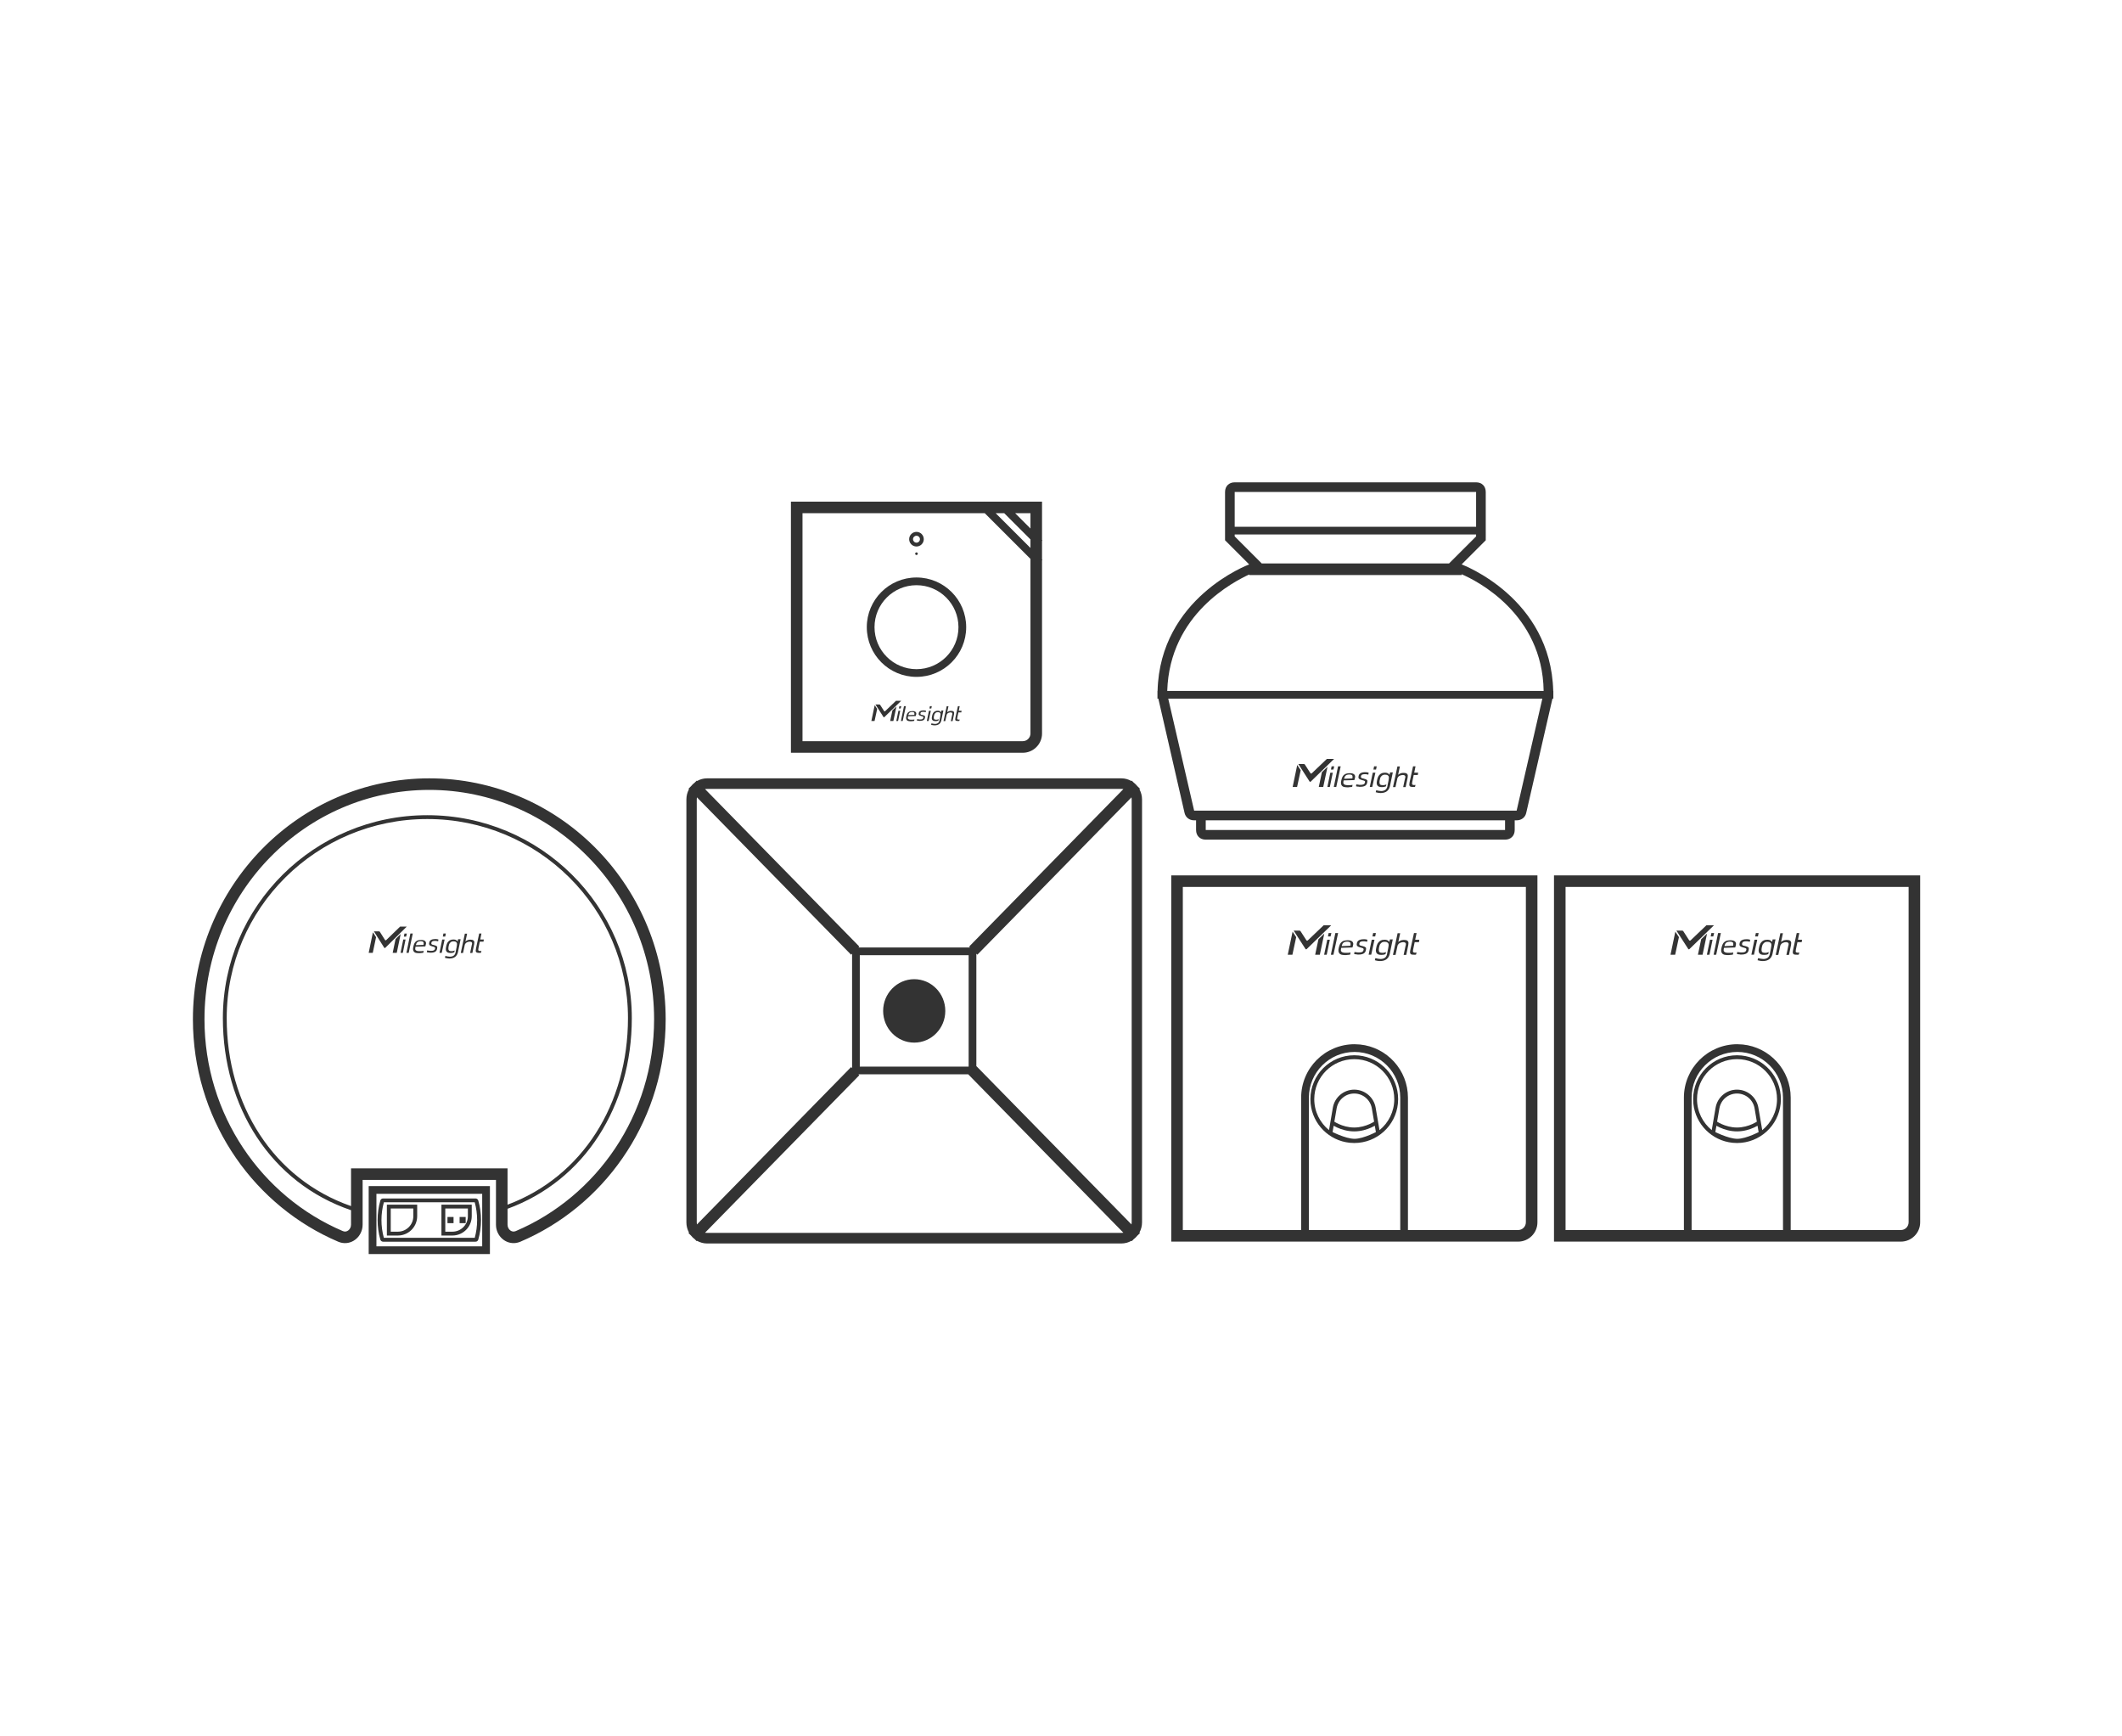 <svg width="110" height="90" viewBox="0 0 110 90" fill="none" xmlns="http://www.w3.org/2000/svg">
<path fill-rule="evenodd" clip-rule="evenodd" d="M21.626 63.04L21.62 63.142C21.572 63.612 21.198 63.986 20.727 64.034L20.626 64.04H20.055V62.438H21.626V63.04ZM20.255 63.84H20.626C21.067 63.839 21.425 63.481 21.426 63.04V62.639H20.255V63.84Z" fill="#333333"/>
<path d="M23.511 63.398H23.196V63.078H23.511V63.398Z" fill="#333333"/>
<path d="M24.139 63.398H23.825V63.078H24.139V63.398Z" fill="#333333"/>
<path fill-rule="evenodd" clip-rule="evenodd" d="M24.454 63.04L24.448 63.142C24.4 63.612 24.026 63.986 23.556 64.034L23.454 64.04H22.883V62.438H24.454V63.04ZM23.083 63.84H23.454C23.895 63.839 24.253 63.481 24.254 63.04V62.639H23.083V63.84Z" fill="#333333"/>
<path fill-rule="evenodd" clip-rule="evenodd" d="M24.698 62.126C24.728 62.136 24.754 62.156 24.771 62.182L24.793 62.225C24.982 62.887 24.982 63.59 24.793 64.252C24.779 64.299 24.743 64.336 24.698 64.352L24.65 64.359H19.858C19.793 64.359 19.734 64.315 19.716 64.252C19.527 63.59 19.527 62.887 19.716 62.225L19.736 62.182C19.763 62.143 19.809 62.118 19.858 62.118H24.65L24.698 62.126ZM19.899 62.317C19.734 62.92 19.733 63.556 19.898 64.159H24.61C24.775 63.556 24.774 62.92 24.609 62.317H19.899Z" fill="#333333"/>
<path fill-rule="evenodd" clip-rule="evenodd" d="M25.396 65H19.112V61.477H25.396V65ZM19.513 64.6H24.996V61.878H19.513V64.6Z" fill="#333333"/>
<path d="M47.392 50.753C48.281 50.753 49.002 51.49 49.002 52.398C49.002 53.305 48.281 54.041 47.392 54.041C46.502 54.041 45.78 53.305 45.78 52.398C45.78 51.49 46.502 50.753 47.392 50.753Z" fill="#333333"/>
<path fill-rule="evenodd" clip-rule="evenodd" d="M58.128 40.343C58.315 40.343 58.492 40.392 58.645 40.48L58.665 40.461L58.768 40.562C58.84 40.617 58.906 40.681 58.963 40.753L59.094 40.881L59.065 40.908C59.151 41.066 59.201 41.246 59.201 41.438V63.356C59.201 63.548 59.152 63.728 59.066 63.885L59.094 63.913L58.963 64.04C58.905 64.113 58.838 64.177 58.765 64.233L58.665 64.333L58.647 64.314C58.492 64.401 58.316 64.452 58.128 64.452H36.654C36.466 64.452 36.289 64.401 36.135 64.314L36.117 64.333L36.017 64.233C35.942 64.177 35.875 64.112 35.817 64.038L35.69 63.913L35.716 63.886C35.63 63.729 35.581 63.548 35.581 63.356V41.438C35.581 41.246 35.63 41.065 35.716 40.907L35.69 40.881L35.817 40.754C35.874 40.681 35.941 40.617 36.014 40.562L36.117 40.461L36.136 40.48C36.29 40.392 36.467 40.343 36.654 40.343H58.128ZM44.546 55.73L36.547 63.894C36.581 63.899 36.617 63.904 36.654 63.904H58.128C58.165 63.904 58.2 63.899 58.234 63.894L50.192 55.685H44.499L44.546 55.73ZM36.118 41.438V63.356C36.118 63.395 36.121 63.431 36.127 63.466L44.117 55.31L44.17 55.362V49.431L44.117 49.483L36.127 41.327C36.121 41.363 36.118 41.4 36.118 41.438ZM50.665 49.483L50.612 49.431V55.257L58.654 63.465C58.66 63.43 58.664 63.394 58.664 63.356V41.438C58.664 41.4 58.66 41.363 58.654 41.328L50.665 49.483ZM44.57 55.285H50.212V49.51H44.57V55.285ZM36.547 40.899L44.546 49.063L44.499 49.109H50.284L50.237 49.063L58.234 40.899C58.2 40.894 58.165 40.891 58.128 40.891H36.654C36.617 40.891 36.581 40.894 36.547 40.899Z" fill="#333333"/>
<path d="M23.736 49.364C23.713 49.459 23.666 49.539 23.596 49.595C23.526 49.65 23.424 49.681 23.299 49.682C23.268 49.682 23.236 49.674 23.205 49.674C23.174 49.674 23.095 49.651 23.064 49.643L23.087 49.547C23.142 49.563 23.26 49.587 23.322 49.587C23.408 49.587 23.471 49.563 23.518 49.531C23.564 49.499 23.603 49.435 23.619 49.356L23.627 49.301L23.674 49.07V49.054C23.682 49.022 23.689 48.982 23.689 48.95C23.689 48.911 23.689 48.887 23.674 48.863C23.658 48.84 23.635 48.823 23.611 48.808C23.58 48.8 23.549 48.792 23.502 48.792C23.463 48.792 23.424 48.8 23.393 48.815C23.369 48.831 23.338 48.855 23.322 48.879C23.299 48.903 23.283 48.935 23.275 48.967C23.268 48.998 23.26 49.039 23.252 49.07C23.244 49.109 23.244 49.11 23.244 49.142C23.244 49.173 23.244 49.205 23.252 49.228C23.26 49.252 23.276 49.268 23.299 49.284C23.322 49.292 23.354 49.301 23.4 49.301C23.447 49.301 23.486 49.3 23.518 49.284C23.541 49.284 23.557 49.269 23.572 49.261L23.549 49.356C23.541 49.356 23.541 49.364 23.533 49.364C23.486 49.388 23.431 49.395 23.361 49.395C23.299 49.395 23.252 49.388 23.213 49.372C23.182 49.356 23.15 49.332 23.134 49.301C23.118 49.269 23.11 49.237 23.11 49.19C23.11 49.142 23.118 49.125 23.126 49.07C23.134 49.015 23.149 48.974 23.165 48.927C23.181 48.879 23.205 48.839 23.236 48.808C23.268 48.776 23.299 48.744 23.346 48.728C23.385 48.705 23.439 48.696 23.502 48.696H23.525C23.611 48.696 23.682 48.736 23.721 48.8L23.744 48.696V48.681H23.878L23.736 49.364Z" fill="#333333"/>
<path fill-rule="evenodd" clip-rule="evenodd" d="M21.836 48.72C21.898 48.72 21.945 48.728 21.984 48.744C22.023 48.76 22.047 48.784 22.062 48.808C22.078 48.831 22.086 48.863 22.086 48.895C22.078 48.91 22.078 48.943 22.07 48.975C22.07 48.983 22.063 48.998 22.062 49.006C22.055 49.022 22.055 49.038 22.047 49.054L21.538 49.069C21.53 49.109 21.523 49.149 21.523 49.181C21.523 49.204 21.53 49.228 21.546 49.244C21.561 49.26 21.585 49.276 21.608 49.284C21.639 49.292 21.671 49.3 21.718 49.3H21.844C21.89 49.3 21.93 49.292 21.961 49.284L21.945 49.38C21.93 49.38 21.929 49.388 21.906 49.388C21.891 49.388 21.867 49.395 21.844 49.395C21.82 49.395 21.797 49.396 21.773 49.403H21.694C21.64 49.403 21.593 49.396 21.554 49.388C21.515 49.38 21.483 49.356 21.46 49.332C21.437 49.308 21.421 49.268 21.413 49.228C21.405 49.181 21.413 49.125 21.429 49.062C21.444 48.998 21.46 48.942 21.483 48.895C21.507 48.847 21.538 48.815 21.569 48.791C21.601 48.767 21.64 48.743 21.686 48.735C21.733 48.727 21.781 48.72 21.836 48.72ZM21.812 48.783C21.766 48.783 21.733 48.792 21.702 48.8C21.671 48.808 21.647 48.823 21.632 48.839C21.62 48.847 21.61 48.857 21.602 48.869L21.57 48.944C21.567 48.956 21.565 48.971 21.561 48.99L21.953 48.975C21.961 48.951 21.961 48.926 21.961 48.902C21.961 48.879 21.961 48.855 21.953 48.839C21.945 48.823 21.929 48.808 21.906 48.8C21.883 48.792 21.851 48.783 21.812 48.783Z" fill="#333333"/>
<path d="M24.128 48.799C24.14 48.787 24.155 48.775 24.173 48.764L24.245 48.727C24.268 48.72 24.292 48.712 24.315 48.712C24.339 48.704 24.362 48.704 24.386 48.704C24.432 48.704 24.472 48.712 24.503 48.72C24.526 48.728 24.55 48.744 24.565 48.768C24.581 48.783 24.589 48.807 24.589 48.839C24.589 48.863 24.581 48.895 24.581 48.935L24.487 49.395H24.37L24.456 48.982C24.464 48.959 24.472 48.934 24.472 48.91C24.472 48.887 24.471 48.87 24.464 48.855C24.456 48.839 24.44 48.831 24.425 48.823C24.409 48.815 24.386 48.807 24.355 48.807C24.331 48.807 24.307 48.815 24.284 48.815C24.261 48.823 24.237 48.831 24.214 48.839C24.191 48.847 24.175 48.863 24.151 48.879C24.136 48.895 24.112 48.926 24.097 48.958L24.003 49.395H23.885L24.097 48.394H24.214L24.128 48.799Z" fill="#333333"/>
<path d="M20.881 49.389H20.764L20.904 48.696H21.023L20.881 49.389Z" fill="#333333"/>
<path d="M19.495 48.577L19.323 49.388H19.112L19.331 48.322L19.495 48.577Z" fill="#333333"/>
<path d="M20.567 49.388H20.356L20.505 48.672L20.771 48.41L20.567 49.388Z" fill="#333333"/>
<path d="M21.186 49.388H21.069L21.273 48.386H21.398L21.186 49.388Z" fill="#333333"/>
<path d="M22.899 49.388H22.782L22.923 48.696H23.048L22.899 49.388Z" fill="#333333"/>
<path d="M24.895 48.696H25.082L25.066 48.783V48.808H24.871L24.801 49.149C24.801 49.181 24.793 49.205 24.793 49.221C24.793 49.236 24.793 49.253 24.801 49.261C24.808 49.276 24.817 49.276 24.832 49.284C24.848 49.292 24.864 49.292 24.887 49.292H24.934C24.941 49.292 24.95 49.284 24.957 49.284L24.934 49.38C24.918 49.388 24.91 49.388 24.895 49.388H24.848C24.809 49.388 24.77 49.388 24.746 49.38C24.715 49.38 24.699 49.363 24.684 49.348C24.668 49.332 24.66 49.308 24.66 49.276C24.66 49.245 24.668 49.205 24.676 49.157L24.84 48.386H24.957L24.895 48.696Z" fill="#333333"/>
<path d="M22.665 48.68C22.688 48.687 22.712 48.688 22.727 48.696L22.712 48.791C22.696 48.783 22.672 48.783 22.642 48.775C22.61 48.768 22.571 48.768 22.54 48.768C22.486 48.768 22.446 48.775 22.415 48.791C22.384 48.807 22.368 48.831 22.36 48.871V48.91C22.36 48.926 22.368 48.934 22.376 48.942C22.384 48.95 22.4 48.958 22.415 48.966C22.431 48.974 22.454 48.975 22.485 48.982C22.524 48.99 22.556 49.006 22.587 49.014C22.61 49.022 22.634 49.038 22.649 49.054C22.665 49.069 22.673 49.086 22.665 49.102C22.665 49.118 22.665 49.149 22.657 49.181C22.642 49.252 22.61 49.3 22.556 49.332C22.501 49.364 22.43 49.38 22.337 49.38H22.282C22.259 49.372 22.243 49.372 22.22 49.372C22.197 49.372 22.18 49.364 22.165 49.363C22.15 49.363 22.134 49.356 22.126 49.355L22.142 49.261C22.157 49.261 22.173 49.269 22.189 49.269L22.298 49.284H22.352C22.407 49.284 22.454 49.276 22.485 49.261C22.517 49.245 22.54 49.22 22.548 49.181C22.556 49.165 22.556 49.149 22.556 49.133C22.556 49.117 22.548 49.109 22.54 49.102C22.532 49.094 22.516 49.085 22.493 49.077C22.477 49.069 22.446 49.062 22.415 49.054C22.376 49.046 22.345 49.029 22.321 49.022C22.298 49.014 22.282 48.998 22.267 48.982C22.251 48.967 22.243 48.95 22.243 48.927C22.243 48.911 22.243 48.886 22.251 48.855C22.259 48.799 22.29 48.751 22.345 48.72C22.399 48.688 22.47 48.672 22.556 48.672C22.594 48.672 22.634 48.672 22.665 48.68Z" fill="#333333"/>
<path d="M19.966 49.133C19.95 49.141 19.927 49.14 19.919 49.125L19.387 48.282L19.379 48.274H19.645C19.661 48.275 19.685 48.283 19.692 48.299L19.958 48.72C19.974 48.743 20.005 48.743 20.02 48.727L20.74 48.028H21.085L19.966 49.133Z" fill="#333333"/>
<path d="M21.053 48.546H20.936L20.967 48.387H21.092L21.053 48.546Z" fill="#333333"/>
<path d="M23.08 48.545H22.955L22.986 48.386H23.111L23.08 48.545Z" fill="#333333"/>
<path fill-rule="evenodd" clip-rule="evenodd" d="M22.57 40.347C29.191 40.518 34.507 46.042 34.507 52.832L34.498 53.316C34.311 58.3 31.259 62.537 26.973 64.361L26.856 64.401C26.317 64.551 25.786 64.16 25.717 63.598L25.71 63.474V61.157H18.798V63.474L18.79 63.598C18.721 64.16 18.19 64.552 17.65 64.401L17.535 64.361C13.248 62.537 10.196 58.3 10.009 53.316L10 52.832C10 45.935 15.486 40.343 22.254 40.343L22.57 40.347ZM22.254 40.942C15.829 40.943 10.6 46.255 10.6 52.832C10.6 57.781 13.563 62.018 17.77 63.809C17.872 63.852 17.968 63.837 18.048 63.779C18.133 63.719 18.197 63.61 18.197 63.474V62.727C14.047 61.314 11.553 57.384 11.553 52.77C11.553 46.96 16.299 42.253 22.152 42.253C28.006 42.253 32.752 46.96 32.752 52.77C32.752 57.307 30.338 61.182 26.31 62.653V63.474C26.31 63.61 26.374 63.719 26.459 63.779C26.539 63.837 26.635 63.852 26.737 63.809C30.944 62.018 33.907 57.781 33.907 52.832C33.907 46.255 28.679 40.943 22.254 40.942ZM22.152 42.452C16.408 42.452 11.752 47.072 11.752 52.77C11.752 57.286 14.178 61.113 18.197 62.514V60.558H26.31V62.441C30.208 60.984 32.553 57.21 32.553 52.77C32.553 47.072 27.897 42.452 22.152 42.452Z" fill="#333333"/>
<path d="M72.038 49.457C72.011 49.564 71.957 49.653 71.877 49.716C71.796 49.778 71.68 49.813 71.537 49.813C71.501 49.813 71.465 49.805 71.43 49.805C71.394 49.804 71.304 49.778 71.269 49.77L71.296 49.662C71.359 49.68 71.493 49.707 71.564 49.707C71.662 49.707 71.734 49.68 71.787 49.645C71.841 49.609 71.885 49.537 71.903 49.448L71.913 49.386L71.966 49.128V49.11C71.975 49.075 71.984 49.03 71.984 48.994C71.984 48.95 71.984 48.922 71.966 48.895C71.948 48.869 71.921 48.851 71.894 48.833C71.859 48.824 71.823 48.815 71.769 48.815C71.725 48.815 71.68 48.825 71.644 48.843C71.618 48.861 71.582 48.887 71.564 48.914C71.538 48.941 71.52 48.976 71.511 49.012C71.502 49.047 71.492 49.092 71.483 49.128C71.475 49.172 71.475 49.172 71.475 49.208C71.475 49.243 71.475 49.279 71.483 49.306C71.492 49.332 71.51 49.35 71.537 49.368C71.564 49.377 71.6 49.386 71.653 49.386C71.707 49.386 71.751 49.386 71.787 49.368C71.814 49.368 71.832 49.351 71.85 49.342L71.823 49.448C71.814 49.448 71.814 49.457 71.806 49.457C71.752 49.484 71.689 49.493 71.608 49.493C71.537 49.493 71.483 49.485 71.439 49.467C71.403 49.449 71.368 49.421 71.35 49.386C71.332 49.35 71.322 49.315 71.322 49.262C71.322 49.208 71.332 49.19 71.341 49.128C71.35 49.066 71.367 49.021 71.385 48.968C71.403 48.914 71.43 48.869 71.466 48.833C71.501 48.797 71.537 48.762 71.591 48.744C71.635 48.718 71.698 48.709 71.769 48.709H71.797C71.895 48.709 71.975 48.753 72.019 48.824L72.047 48.709V48.69H72.198L72.038 49.457Z" fill="#333333"/>
<path fill-rule="evenodd" clip-rule="evenodd" d="M69.866 48.735C69.938 48.735 69.992 48.744 70.036 48.762C70.08 48.779 70.107 48.806 70.125 48.833C70.143 48.86 70.151 48.896 70.151 48.932C70.143 48.95 70.143 48.985 70.134 49.02C70.134 49.029 70.125 49.048 70.125 49.057C70.116 49.074 70.116 49.092 70.107 49.109L69.526 49.128C69.517 49.172 69.508 49.216 69.508 49.252C69.508 49.279 69.517 49.305 69.535 49.323C69.553 49.341 69.58 49.359 69.606 49.368C69.642 49.377 69.678 49.386 69.731 49.386H69.875C69.928 49.386 69.973 49.377 70.009 49.368L69.991 49.476C69.973 49.476 69.973 49.484 69.946 49.484C69.928 49.484 69.902 49.493 69.875 49.493C69.848 49.493 69.821 49.493 69.794 49.502H69.705C69.643 49.502 69.589 49.493 69.544 49.484C69.499 49.475 69.463 49.449 69.436 49.422C69.41 49.395 69.392 49.35 69.383 49.306C69.374 49.252 69.383 49.19 69.4 49.119C69.418 49.048 69.437 48.985 69.464 48.932C69.491 48.878 69.526 48.842 69.561 48.815C69.597 48.789 69.643 48.762 69.696 48.753C69.75 48.744 69.804 48.735 69.866 48.735ZM69.839 48.807C69.785 48.807 69.749 48.815 69.714 48.824C69.678 48.833 69.652 48.851 69.634 48.869C69.607 48.887 69.589 48.914 69.58 48.949C69.562 48.976 69.562 48.994 69.553 49.038L70 49.02C70.009 48.994 70.009 48.967 70.009 48.94C70.009 48.914 70.009 48.887 70 48.869C69.991 48.851 69.973 48.833 69.946 48.824C69.919 48.815 69.883 48.807 69.839 48.807Z" fill="#333333"/>
<path d="M72.485 48.824C72.512 48.798 72.557 48.771 72.602 48.753C72.61 48.744 72.61 48.744 72.619 48.744C72.646 48.735 72.673 48.727 72.699 48.727C72.726 48.718 72.754 48.718 72.78 48.718C72.834 48.718 72.878 48.727 72.914 48.735C72.941 48.744 72.968 48.762 72.985 48.789C73.003 48.807 73.013 48.834 73.013 48.869C73.013 48.896 73.003 48.932 73.003 48.977L72.897 49.493H72.762L72.86 49.029C72.869 49.003 72.878 48.976 72.878 48.949C72.878 48.923 72.878 48.904 72.869 48.887C72.86 48.869 72.842 48.859 72.824 48.851C72.806 48.842 72.779 48.833 72.744 48.833C72.718 48.833 72.691 48.842 72.664 48.842C72.637 48.851 72.61 48.86 72.583 48.869C72.556 48.878 72.538 48.896 72.512 48.914C72.494 48.932 72.467 48.968 72.449 49.003L72.342 49.493H72.208L72.449 48.37H72.583L72.485 48.824Z" fill="#333333"/>
<path d="M67.192 48.575L66.996 49.484H66.755L67.005 48.29L67.192 48.575Z" fill="#333333"/>
<path d="M68.417 49.484H68.176L68.346 48.682L68.649 48.388L68.417 49.484Z" fill="#333333"/>
<path d="M68.774 49.484H68.641L68.802 48.709H68.936L68.774 49.484Z" fill="#333333"/>
<path d="M69.123 49.484H68.989L69.222 48.361H69.365L69.123 49.484Z" fill="#333333"/>
<path d="M73.36 48.709H73.575L73.558 48.807V48.834H73.334L73.254 49.217C73.254 49.252 73.244 49.279 73.244 49.297C73.244 49.315 73.245 49.333 73.254 49.342C73.263 49.359 73.272 49.359 73.289 49.368C73.307 49.377 73.325 49.377 73.352 49.377H73.405C73.414 49.377 73.424 49.368 73.433 49.368L73.405 49.476C73.388 49.484 73.378 49.484 73.36 49.484H73.308C73.263 49.484 73.218 49.484 73.191 49.476C73.156 49.476 73.137 49.457 73.119 49.44C73.102 49.422 73.093 49.395 73.093 49.359C73.093 49.324 73.101 49.279 73.11 49.226L73.298 48.361H73.433L73.36 48.709Z" fill="#333333"/>
<path d="M71.081 49.483H70.947L71.108 48.708H71.251L71.081 49.483Z" fill="#333333"/>
<path d="M70.814 48.69C70.84 48.699 70.867 48.7 70.885 48.709L70.867 48.815C70.849 48.806 70.822 48.807 70.786 48.798C70.751 48.789 70.706 48.789 70.67 48.789C70.608 48.789 70.563 48.798 70.527 48.815C70.492 48.833 70.474 48.861 70.465 48.905V48.949C70.465 48.967 70.474 48.977 70.482 48.985C70.491 48.994 70.51 49.003 70.527 49.012C70.545 49.02 70.572 49.02 70.607 49.029C70.652 49.038 70.688 49.056 70.724 49.065C70.75 49.074 70.777 49.093 70.795 49.11C70.813 49.128 70.822 49.145 70.814 49.163C70.814 49.181 70.813 49.216 70.804 49.252C70.786 49.332 70.75 49.386 70.688 49.422C70.625 49.457 70.544 49.476 70.438 49.476H70.375C70.348 49.467 70.33 49.466 70.304 49.466C70.277 49.466 70.259 49.457 70.241 49.457C70.223 49.457 70.205 49.448 70.196 49.448L70.214 49.342C70.232 49.342 70.25 49.35 70.268 49.351L70.393 49.368H70.455C70.518 49.368 70.572 49.36 70.607 49.342C70.643 49.324 70.67 49.297 70.679 49.252C70.688 49.234 70.688 49.217 70.688 49.199C70.688 49.181 70.679 49.172 70.67 49.163C70.661 49.154 70.643 49.145 70.616 49.137C70.598 49.128 70.563 49.119 70.527 49.11C70.483 49.102 70.447 49.083 70.42 49.074C70.393 49.065 70.375 49.047 70.357 49.029C70.34 49.012 70.33 48.994 70.33 48.968C70.33 48.95 70.33 48.922 70.339 48.887C70.348 48.825 70.384 48.771 70.446 48.735C70.509 48.7 70.589 48.682 70.688 48.682C70.732 48.682 70.778 48.681 70.814 48.69Z" fill="#333333"/>
<path d="M67.73 49.199C67.712 49.208 67.685 49.208 67.676 49.19L67.067 48.245L67.059 48.236H67.362C67.38 48.236 67.407 48.246 67.416 48.264L67.72 48.735C67.738 48.762 67.774 48.762 67.792 48.744L68.614 47.96H69.007L67.73 49.199Z" fill="#333333"/>
<path d="M68.972 48.539H68.838L68.873 48.361H69.017L68.972 48.539Z" fill="#333333"/>
<path d="M71.287 48.539H71.144L71.18 48.361H71.323L71.287 48.539Z" fill="#333333"/>
<path fill-rule="evenodd" clip-rule="evenodd" d="M70.436 54.708C71.582 54.825 72.477 55.794 72.477 56.971L72.465 57.203C72.348 58.349 71.38 59.244 70.203 59.244L69.97 59.232C68.9 59.124 68.049 58.273 67.94 57.203L67.929 56.971C67.929 55.715 68.947 54.696 70.203 54.696L70.436 54.708ZM71.267 58.349C71.215 58.378 71.152 58.412 71.08 58.444C70.862 58.542 70.554 58.642 70.2 58.642C69.846 58.642 69.538 58.542 69.32 58.444C69.248 58.412 69.186 58.379 69.134 58.35L69.078 58.676L69.079 58.677C69.161 58.716 69.276 58.77 69.407 58.822C69.677 58.931 69.986 59.027 70.219 59.027C70.45 59.027 70.751 58.931 71.011 58.823C71.136 58.771 71.245 58.718 71.323 58.679L71.267 58.349ZM70.203 54.897C69.058 54.897 68.129 55.825 68.129 56.971C68.129 57.619 68.427 58.196 68.893 58.576L69.092 57.414C69.184 56.874 69.653 56.478 70.201 56.478L70.303 56.483C70.806 56.529 71.224 56.907 71.311 57.414L71.51 58.578C71.977 58.198 72.276 57.62 72.276 56.971C72.276 55.826 71.348 54.897 70.203 54.897ZM70.201 56.679C69.75 56.679 69.365 57.004 69.289 57.448L69.17 58.139C69.224 58.172 69.303 58.217 69.402 58.262C69.603 58.352 69.883 58.441 70.2 58.441C70.517 58.441 70.797 58.352 70.998 58.262C71.097 58.217 71.176 58.172 71.231 58.139L71.113 57.448C71.037 57.004 70.652 56.679 70.201 56.679Z" fill="#333333"/>
<path fill-rule="evenodd" clip-rule="evenodd" d="M79.697 63.355C79.697 63.907 79.249 64.355 78.697 64.355H60.715V45.372H79.697V63.355ZM61.315 63.755H67.449V56.893C67.449 55.364 68.689 54.124 70.218 54.124L70.501 54.139C71.897 54.281 72.985 55.46 72.985 56.893V63.755H78.697C78.918 63.755 79.097 63.575 79.098 63.355V45.972H61.315V63.755ZM70.218 54.524C68.91 54.525 67.85 55.585 67.85 56.893V63.755H72.586V56.893C72.586 55.585 71.525 54.525 70.218 54.524Z" fill="#333333"/>
<path d="M91.879 49.457C91.852 49.564 91.798 49.653 91.718 49.716C91.637 49.778 91.521 49.813 91.378 49.813C91.342 49.813 91.306 49.805 91.27 49.805C91.234 49.804 91.145 49.778 91.109 49.77L91.137 49.662C91.199 49.68 91.334 49.707 91.405 49.707C91.503 49.707 91.574 49.68 91.628 49.645C91.682 49.609 91.726 49.537 91.744 49.448L91.754 49.386L91.807 49.128V49.11C91.816 49.075 91.825 49.03 91.825 48.994C91.825 48.95 91.825 48.922 91.807 48.895C91.789 48.869 91.762 48.851 91.735 48.833C91.7 48.824 91.664 48.815 91.61 48.815C91.566 48.815 91.521 48.825 91.485 48.843C91.459 48.861 91.423 48.887 91.405 48.914C91.379 48.941 91.361 48.976 91.352 49.012C91.343 49.047 91.333 49.092 91.324 49.128C91.315 49.172 91.315 49.172 91.315 49.208C91.315 49.243 91.315 49.279 91.324 49.306C91.333 49.332 91.351 49.35 91.378 49.368C91.405 49.377 91.441 49.386 91.494 49.386C91.548 49.386 91.592 49.386 91.628 49.368C91.654 49.368 91.673 49.351 91.69 49.342L91.664 49.448C91.655 49.448 91.655 49.457 91.647 49.457C91.593 49.484 91.53 49.493 91.449 49.493C91.378 49.493 91.324 49.485 91.279 49.467C91.244 49.449 91.208 49.421 91.19 49.386C91.173 49.35 91.163 49.315 91.163 49.262C91.163 49.208 91.173 49.19 91.182 49.128C91.191 49.066 91.208 49.021 91.226 48.968C91.243 48.914 91.271 48.869 91.307 48.833C91.342 48.797 91.378 48.762 91.432 48.744C91.476 48.718 91.539 48.709 91.61 48.709H91.638C91.736 48.709 91.816 48.753 91.86 48.824L91.888 48.709V48.69H92.039L91.879 49.457Z" fill="#333333"/>
<path fill-rule="evenodd" clip-rule="evenodd" d="M89.707 48.735C89.778 48.735 89.832 48.744 89.877 48.762C89.921 48.779 89.948 48.806 89.966 48.833C89.984 48.86 89.992 48.896 89.992 48.932C89.983 48.95 89.984 48.985 89.975 49.02C89.975 49.029 89.966 49.048 89.966 49.057C89.957 49.074 89.957 49.092 89.948 49.109L89.367 49.128C89.358 49.172 89.349 49.216 89.349 49.252C89.349 49.279 89.358 49.305 89.376 49.323C89.394 49.341 89.421 49.359 89.447 49.368C89.483 49.377 89.519 49.386 89.572 49.386H89.716C89.769 49.386 89.814 49.377 89.85 49.368L89.832 49.476C89.814 49.476 89.814 49.484 89.787 49.484C89.769 49.484 89.743 49.493 89.716 49.493C89.689 49.493 89.662 49.493 89.635 49.502H89.546C89.484 49.502 89.429 49.493 89.385 49.484C89.34 49.475 89.304 49.449 89.277 49.422C89.251 49.395 89.233 49.35 89.224 49.306C89.215 49.252 89.224 49.19 89.241 49.119C89.259 49.048 89.278 48.985 89.305 48.932C89.332 48.878 89.367 48.842 89.402 48.815C89.438 48.789 89.484 48.762 89.537 48.753C89.591 48.744 89.645 48.735 89.707 48.735ZM89.68 48.807C89.626 48.807 89.59 48.815 89.555 48.824C89.519 48.833 89.493 48.851 89.475 48.869C89.448 48.887 89.43 48.914 89.421 48.949C89.403 48.976 89.402 48.994 89.394 49.038L89.841 49.02C89.85 48.994 89.85 48.967 89.85 48.94C89.85 48.914 89.85 48.887 89.841 48.869C89.832 48.851 89.814 48.833 89.787 48.824C89.76 48.815 89.724 48.807 89.68 48.807Z" fill="#333333"/>
<path d="M92.326 48.824C92.353 48.798 92.398 48.771 92.442 48.753C92.451 48.744 92.451 48.744 92.46 48.744C92.487 48.735 92.513 48.727 92.54 48.727C92.567 48.718 92.594 48.718 92.621 48.718C92.675 48.718 92.719 48.727 92.755 48.735C92.782 48.744 92.808 48.762 92.826 48.789C92.844 48.807 92.853 48.834 92.853 48.869C92.853 48.896 92.844 48.932 92.844 48.977L92.737 49.493H92.603L92.701 49.029C92.71 49.003 92.719 48.976 92.719 48.949C92.719 48.923 92.719 48.904 92.71 48.887C92.701 48.869 92.683 48.859 92.665 48.851C92.647 48.842 92.62 48.833 92.585 48.833C92.558 48.833 92.532 48.842 92.505 48.842C92.478 48.851 92.451 48.86 92.424 48.869C92.397 48.878 92.379 48.896 92.353 48.914C92.335 48.932 92.308 48.968 92.29 49.003L92.183 49.493H92.049L92.29 48.37H92.424L92.326 48.824Z" fill="#333333"/>
<path d="M87.033 48.575L86.837 49.484H86.596L86.846 48.29L87.033 48.575Z" fill="#333333"/>
<path d="M88.258 49.484H88.017L88.186 48.682L88.49 48.388L88.258 49.484Z" fill="#333333"/>
<path d="M88.615 49.484H88.481L88.643 48.709H88.776L88.615 49.484Z" fill="#333333"/>
<path d="M88.964 49.484H88.83L89.062 48.361H89.206L88.964 49.484Z" fill="#333333"/>
<path d="M93.201 48.709H93.416L93.398 48.807V48.834H93.175L93.095 49.217C93.095 49.252 93.085 49.279 93.085 49.297C93.085 49.315 93.086 49.333 93.095 49.342C93.104 49.359 93.112 49.359 93.13 49.368C93.148 49.377 93.166 49.377 93.192 49.377H93.246C93.255 49.377 93.264 49.368 93.273 49.368L93.246 49.476C93.228 49.484 93.219 49.484 93.201 49.484H93.148C93.104 49.484 93.059 49.484 93.032 49.476C92.996 49.476 92.978 49.457 92.96 49.44C92.942 49.422 92.934 49.395 92.934 49.359C92.934 49.324 92.942 49.279 92.951 49.226L93.139 48.361H93.273L93.201 48.709Z" fill="#333333"/>
<path d="M90.922 49.483H90.788L90.949 48.708H91.092L90.922 49.483Z" fill="#333333"/>
<path d="M90.654 48.69C90.681 48.699 90.708 48.7 90.726 48.709L90.708 48.815C90.69 48.806 90.663 48.807 90.627 48.798C90.591 48.789 90.546 48.789 90.511 48.789C90.448 48.789 90.404 48.798 90.368 48.815C90.332 48.833 90.315 48.861 90.306 48.905V48.949C90.306 48.967 90.314 48.977 90.323 48.985C90.332 48.994 90.35 49.003 90.368 49.012C90.386 49.02 90.413 49.02 90.448 49.029C90.493 49.038 90.529 49.056 90.564 49.065C90.591 49.074 90.618 49.093 90.636 49.11C90.653 49.128 90.663 49.145 90.654 49.163C90.654 49.181 90.653 49.216 90.644 49.252C90.627 49.332 90.591 49.386 90.528 49.422C90.466 49.457 90.385 49.476 90.278 49.476H90.216C90.189 49.467 90.171 49.466 90.144 49.466C90.118 49.466 90.1 49.457 90.082 49.457C90.064 49.457 90.046 49.448 90.037 49.448L90.055 49.342C90.073 49.342 90.091 49.35 90.108 49.351L90.233 49.368H90.296C90.358 49.368 90.412 49.36 90.448 49.342C90.484 49.324 90.511 49.297 90.519 49.252C90.528 49.234 90.528 49.217 90.528 49.199C90.528 49.181 90.52 49.172 90.511 49.163C90.502 49.154 90.484 49.145 90.457 49.137C90.439 49.128 90.404 49.119 90.368 49.11C90.324 49.102 90.287 49.083 90.261 49.074C90.234 49.065 90.216 49.047 90.198 49.029C90.181 49.012 90.171 48.994 90.171 48.968C90.171 48.95 90.171 48.922 90.18 48.887C90.189 48.825 90.225 48.771 90.287 48.735C90.35 48.7 90.43 48.682 90.528 48.682C90.573 48.682 90.618 48.681 90.654 48.69Z" fill="#333333"/>
<path d="M87.57 49.199C87.553 49.208 87.526 49.208 87.517 49.19L86.908 48.245L86.899 48.236H87.203C87.221 48.236 87.248 48.246 87.257 48.264L87.561 48.735C87.578 48.762 87.615 48.762 87.633 48.744L88.455 47.96H88.848L87.57 49.199Z" fill="#333333"/>
<path d="M88.812 48.539H88.679L88.714 48.361H88.857L88.812 48.539Z" fill="#333333"/>
<path d="M91.128 48.539H90.984L91.02 48.361H91.164L91.128 48.539Z" fill="#333333"/>
<path fill-rule="evenodd" clip-rule="evenodd" d="M90.276 54.708C91.423 54.825 92.317 55.794 92.317 56.971L92.306 57.203C92.189 58.349 91.221 59.244 90.044 59.244L89.811 59.232C88.741 59.124 87.89 58.273 87.781 57.203L87.769 56.971C87.769 55.715 88.788 54.696 90.044 54.696L90.276 54.708ZM91.107 58.349C91.055 58.378 90.993 58.412 90.921 58.444C90.703 58.542 90.395 58.642 90.041 58.642C89.687 58.642 89.379 58.542 89.161 58.444C89.089 58.412 89.026 58.379 88.975 58.35L88.919 58.676L88.92 58.677C89.002 58.716 89.117 58.77 89.248 58.822C89.517 58.931 89.827 59.027 90.06 59.027C90.291 59.027 90.592 58.931 90.852 58.823C90.977 58.771 91.086 58.718 91.164 58.679L91.107 58.349ZM90.044 54.897C88.898 54.897 87.97 55.825 87.97 56.971C87.97 57.619 88.268 58.196 88.733 58.576L88.933 57.414C89.025 56.874 89.494 56.478 90.042 56.478L90.144 56.483C90.647 56.529 91.065 56.907 91.151 57.414L91.351 58.578C91.817 58.198 92.117 57.62 92.117 56.971C92.117 55.826 91.189 54.897 90.044 54.897ZM90.042 56.679C89.591 56.679 89.206 57.004 89.13 57.448L89.011 58.139C89.065 58.172 89.144 58.217 89.243 58.262C89.444 58.352 89.724 58.441 90.041 58.441C90.358 58.441 90.638 58.352 90.839 58.262C90.937 58.217 91.017 58.172 91.071 58.139L90.954 57.448C90.878 57.004 90.493 56.679 90.042 56.679Z" fill="#333333"/>
<path fill-rule="evenodd" clip-rule="evenodd" d="M99.538 63.355C99.538 63.907 99.09 64.355 98.538 64.355H80.556V45.372H99.538V63.355ZM81.155 63.755H87.29V56.893C87.29 55.364 88.53 54.124 90.059 54.124L90.342 54.139C91.737 54.281 92.826 55.46 92.826 56.893V63.755H98.538C98.759 63.755 98.938 63.575 98.939 63.355V45.972H81.155V63.755ZM90.059 54.524C88.751 54.525 87.691 55.585 87.69 56.893V63.755H92.427V56.893C92.427 55.585 91.366 54.525 90.059 54.524Z" fill="#333333"/>
<path d="M72.048 40.764C72.022 40.865 71.971 40.951 71.894 41.011C71.818 41.07 71.706 41.104 71.57 41.105C71.536 41.105 71.502 41.096 71.468 41.096C71.434 41.096 71.349 41.07 71.314 41.062L71.34 40.96C71.4 40.977 71.528 41.002 71.596 41.002C71.689 41.002 71.757 40.976 71.809 40.942C71.86 40.908 71.903 40.841 71.92 40.756L71.929 40.696L71.98 40.449V40.433C71.988 40.399 71.996 40.356 71.996 40.322C71.996 40.28 71.996 40.254 71.98 40.228C71.963 40.203 71.937 40.186 71.911 40.169C71.877 40.16 71.843 40.152 71.792 40.152C71.75 40.152 71.707 40.161 71.673 40.178C71.647 40.195 71.613 40.22 71.596 40.245C71.57 40.27 71.553 40.305 71.545 40.339C71.536 40.373 71.527 40.415 71.519 40.449C71.51 40.492 71.511 40.492 71.511 40.526C71.511 40.56 71.51 40.594 71.519 40.619C71.527 40.645 71.545 40.662 71.57 40.679C71.596 40.687 71.63 40.696 71.681 40.696C71.732 40.696 71.775 40.696 71.809 40.679C71.834 40.678 71.851 40.662 71.868 40.653L71.843 40.756C71.835 40.756 71.834 40.763 71.826 40.764C71.775 40.789 71.715 40.798 71.639 40.798C71.571 40.798 71.519 40.789 71.477 40.773C71.442 40.755 71.408 40.73 71.391 40.696C71.374 40.662 71.365 40.628 71.365 40.577C71.365 40.526 71.374 40.509 71.383 40.449C71.391 40.39 71.408 40.348 71.425 40.297C71.442 40.246 71.468 40.203 71.502 40.169C71.536 40.135 71.57 40.101 71.621 40.084C71.664 40.059 71.724 40.05 71.792 40.05H71.817C71.911 40.05 71.988 40.093 72.03 40.16L72.056 40.05V40.033H72.201L72.048 40.764Z" fill="#333333"/>
<path fill-rule="evenodd" clip-rule="evenodd" d="M69.976 40.075C70.043 40.075 70.095 40.084 70.138 40.101C70.18 40.117 70.206 40.144 70.223 40.169C70.24 40.194 70.249 40.229 70.249 40.263C70.24 40.28 70.24 40.314 70.231 40.348C70.231 40.356 70.223 40.373 70.223 40.382C70.214 40.399 70.214 40.416 70.206 40.433L69.651 40.449C69.643 40.492 69.635 40.534 69.635 40.568C69.635 40.594 69.643 40.62 69.66 40.637C69.677 40.654 69.703 40.67 69.728 40.679C69.762 40.687 69.797 40.696 69.848 40.696H69.984C70.035 40.696 70.078 40.687 70.112 40.679L70.096 40.781C70.079 40.781 70.078 40.789 70.053 40.789C70.036 40.789 70.01 40.798 69.984 40.798C69.959 40.798 69.933 40.798 69.907 40.807H69.822C69.763 40.807 69.712 40.797 69.669 40.789C69.626 40.781 69.592 40.756 69.566 40.73C69.541 40.705 69.524 40.662 69.516 40.619C69.507 40.568 69.515 40.509 69.532 40.441C69.549 40.374 69.566 40.314 69.592 40.263C69.617 40.212 69.652 40.178 69.686 40.152C69.719 40.127 69.763 40.101 69.814 40.093C69.864 40.084 69.916 40.075 69.976 40.075ZM69.95 40.144C69.899 40.144 69.865 40.152 69.831 40.16C69.797 40.169 69.771 40.186 69.754 40.203C69.728 40.22 69.712 40.245 69.703 40.279C69.686 40.305 69.686 40.322 69.678 40.364L70.103 40.348C70.112 40.322 70.112 40.297 70.112 40.272C70.112 40.246 70.112 40.22 70.103 40.203C70.095 40.186 70.078 40.169 70.053 40.16C70.027 40.152 69.993 40.144 69.95 40.144Z" fill="#333333"/>
<path d="M72.475 40.16C72.5 40.135 72.543 40.11 72.585 40.093C72.593 40.085 72.594 40.084 72.602 40.084C72.627 40.075 72.653 40.066 72.679 40.066C72.704 40.058 72.73 40.059 72.756 40.059C72.807 40.059 72.85 40.067 72.884 40.075C72.909 40.084 72.934 40.101 72.951 40.126C72.968 40.143 72.978 40.169 72.978 40.203C72.978 40.229 72.969 40.262 72.969 40.305L72.866 40.798H72.738L72.832 40.355C72.841 40.33 72.85 40.305 72.85 40.279C72.85 40.254 72.849 40.237 72.841 40.22C72.832 40.203 72.815 40.194 72.798 40.185C72.781 40.177 72.755 40.169 72.722 40.169C72.696 40.169 72.67 40.178 72.644 40.178C72.619 40.186 72.594 40.195 72.568 40.203C72.543 40.212 72.525 40.228 72.5 40.245C72.483 40.262 72.457 40.296 72.44 40.33L72.338 40.798H72.21L72.44 39.727H72.568L72.475 40.16Z" fill="#333333"/>
<path d="M67.426 39.923L67.238 40.79H67.008L67.246 39.65L67.426 39.923Z" fill="#333333"/>
<path d="M68.936 40.79H68.808L68.961 40.051H69.089L68.936 40.79Z" fill="#333333"/>
<path d="M69.269 40.79H69.141L69.362 39.719H69.499L69.269 40.79Z" fill="#333333"/>
<path d="M73.31 40.05H73.515L73.498 40.144V40.169H73.284L73.208 40.535C73.208 40.569 73.199 40.594 73.199 40.611C73.199 40.628 73.2 40.645 73.208 40.653C73.216 40.67 73.225 40.671 73.242 40.68C73.259 40.688 73.277 40.688 73.302 40.688H73.353C73.361 40.687 73.37 40.68 73.378 40.68L73.353 40.781C73.336 40.79 73.326 40.79 73.31 40.79H73.259C73.217 40.79 73.174 40.789 73.148 40.781C73.115 40.781 73.097 40.764 73.08 40.747C73.063 40.73 73.055 40.705 73.055 40.671C73.055 40.637 73.063 40.594 73.071 40.543L73.25 39.719H73.378L73.31 40.05Z" fill="#333333"/>
<path d="M68.594 40.789H68.363L68.525 40.024L68.815 39.744L68.594 40.789Z" fill="#333333"/>
<path d="M71.135 40.789H71.007L71.161 40.05H71.297L71.135 40.789Z" fill="#333333"/>
<path d="M70.881 40.033C70.906 40.041 70.931 40.042 70.948 40.05L70.932 40.152C70.915 40.144 70.888 40.143 70.855 40.135C70.821 40.126 70.778 40.127 70.744 40.127C70.685 40.127 70.641 40.136 70.607 40.152C70.573 40.169 70.556 40.195 70.548 40.237V40.279C70.548 40.296 70.557 40.305 70.565 40.313C70.574 40.322 70.591 40.331 70.607 40.339C70.624 40.347 70.651 40.348 70.685 40.356C70.727 40.365 70.761 40.381 70.795 40.39C70.82 40.398 70.846 40.416 70.863 40.433C70.88 40.449 70.889 40.467 70.881 40.483C70.881 40.5 70.88 40.535 70.872 40.568C70.855 40.645 70.82 40.697 70.761 40.73C70.701 40.764 70.624 40.781 70.522 40.781H70.463C70.438 40.773 70.42 40.773 70.394 40.773C70.369 40.773 70.352 40.764 70.335 40.764C70.318 40.764 70.301 40.756 70.292 40.756L70.31 40.653C70.326 40.654 70.344 40.662 70.36 40.662C70.377 40.662 70.403 40.671 70.42 40.671C70.437 40.679 70.463 40.679 70.48 40.679H70.539C70.599 40.679 70.65 40.67 70.685 40.653C70.718 40.636 70.745 40.611 70.753 40.568C70.761 40.551 70.761 40.534 70.761 40.518C70.761 40.501 70.753 40.492 70.744 40.483C70.736 40.475 70.719 40.466 70.693 40.458C70.676 40.45 70.641 40.441 70.607 40.433C70.565 40.424 70.53 40.407 70.505 40.398C70.48 40.39 70.462 40.373 70.445 40.356C70.428 40.34 70.42 40.322 70.42 40.297C70.42 40.28 70.42 40.254 70.429 40.22C70.437 40.16 70.472 40.109 70.531 40.075C70.591 40.041 70.668 40.025 70.761 40.024C70.803 40.024 70.847 40.025 70.881 40.033Z" fill="#333333"/>
<path d="M67.939 40.518C67.921 40.526 67.895 40.526 67.887 40.509L67.308 39.608L67.299 39.6H67.589C67.606 39.6 67.631 39.608 67.64 39.625L67.93 40.075C67.947 40.1 67.981 40.101 67.998 40.084L68.782 39.336H69.157L67.939 40.518Z" fill="#333333"/>
<path d="M69.122 39.888H68.994L69.028 39.719H69.165L69.122 39.888Z" fill="#333333"/>
<path d="M71.332 39.888H71.195L71.23 39.719H71.366L71.332 39.888Z" fill="#333333"/>
<path fill-rule="evenodd" clip-rule="evenodd" d="M76.518 25C76.818 25 77.018 25.201 77.018 25.501V27.303L77.019 27.703L77.018 28.003L75.767 29.255C75.797 29.266 80.392 30.976 80.516 35.812H80.522V36.212H80.476L79.12 42.118C79.07 42.368 78.869 42.519 78.619 42.519H78.519V43.019C78.519 43.319 78.319 43.52 78.019 43.52H62.503C62.203 43.52 62.002 43.319 62.002 43.019V42.519H61.902C61.652 42.519 61.452 42.368 61.401 42.118L60.046 36.212H60V35.812H60.006C60.13 30.98 64.717 29.269 64.755 29.255L63.504 28.003V25.501C63.504 25.201 63.704 25 64.004 25H76.518ZM62.503 43.019H78.019V42.519H62.503V43.019ZM61.902 42.018H78.619L79.952 36.212H60.559L61.902 42.018ZM75.767 29.805H64.755V29.776C63.99 30.137 60.633 31.806 60.507 35.812H80.019C79.962 31.811 76.534 30.087 75.767 29.764V29.805ZM64.004 27.803L65.406 29.205H75.115L76.518 27.803V27.703H64.004V27.803ZM64.004 27.303H76.518V25.501H64.004V27.303Z" fill="#333333"/>
<path d="M48.793 37.352C48.775 37.426 48.738 37.487 48.683 37.529C48.627 37.572 48.547 37.597 48.449 37.597C48.425 37.597 48.4 37.591 48.376 37.591C48.352 37.591 48.29 37.573 48.266 37.566L48.284 37.493C48.327 37.505 48.419 37.523 48.468 37.523C48.535 37.523 48.584 37.505 48.621 37.48C48.658 37.456 48.688 37.407 48.7 37.346L48.707 37.303L48.743 37.126V37.114C48.749 37.09 48.756 37.059 48.756 37.034C48.756 37.004 48.755 36.985 48.743 36.967C48.731 36.949 48.713 36.936 48.694 36.924C48.67 36.918 48.645 36.912 48.608 36.912C48.578 36.912 48.547 36.919 48.523 36.931C48.504 36.943 48.48 36.961 48.468 36.98C48.449 36.998 48.437 37.022 48.431 37.047C48.425 37.071 48.418 37.102 48.412 37.126C48.406 37.156 48.406 37.157 48.406 37.181C48.406 37.205 48.406 37.23 48.412 37.248C48.418 37.266 48.431 37.279 48.449 37.291C48.468 37.297 48.492 37.303 48.529 37.303C48.566 37.303 48.597 37.303 48.621 37.291C48.639 37.291 48.652 37.279 48.664 37.273L48.645 37.346C48.639 37.346 48.639 37.352 48.633 37.352C48.596 37.371 48.553 37.377 48.498 37.377C48.449 37.377 48.412 37.371 48.382 37.358C48.357 37.346 48.333 37.327 48.32 37.303C48.308 37.279 48.302 37.254 48.302 37.218C48.302 37.181 48.308 37.169 48.315 37.126C48.321 37.083 48.333 37.052 48.345 37.016C48.357 36.979 48.376 36.948 48.4 36.924C48.425 36.9 48.45 36.875 48.486 36.863C48.517 36.845 48.56 36.839 48.608 36.839H48.627C48.694 36.839 48.75 36.869 48.78 36.918L48.799 36.839V36.826H48.903L48.793 37.352Z" fill="#333333"/>
<path fill-rule="evenodd" clip-rule="evenodd" d="M47.303 36.857C47.352 36.857 47.389 36.863 47.42 36.875C47.45 36.887 47.468 36.906 47.48 36.924C47.493 36.942 47.499 36.967 47.499 36.991C47.493 37.004 47.493 37.028 47.487 37.053C47.487 37.059 47.48 37.071 47.48 37.077C47.474 37.089 47.475 37.101 47.469 37.113L47.07 37.126C47.064 37.156 47.058 37.187 47.058 37.211C47.058 37.229 47.064 37.248 47.076 37.261C47.088 37.273 47.107 37.285 47.125 37.291C47.15 37.297 47.174 37.303 47.211 37.303H47.31C47.346 37.303 47.377 37.297 47.401 37.291L47.389 37.364C47.377 37.364 47.377 37.37 47.358 37.37C47.346 37.37 47.328 37.376 47.31 37.376C47.291 37.376 47.272 37.377 47.254 37.383H47.192C47.15 37.383 47.113 37.376 47.082 37.37C47.052 37.364 47.027 37.345 47.009 37.327C46.991 37.309 46.978 37.278 46.972 37.248C46.966 37.212 46.972 37.169 46.984 37.12C46.997 37.071 47.009 37.028 47.027 36.991C47.046 36.955 47.07 36.93 47.095 36.912C47.119 36.894 47.15 36.875 47.187 36.869C47.223 36.863 47.26 36.858 47.303 36.857ZM47.199 36.918C47.175 36.924 47.156 36.936 47.144 36.948C47.125 36.961 47.114 36.98 47.107 37.004C47.095 37.022 47.095 37.034 47.089 37.065L47.395 37.053C47.402 37.034 47.401 37.015 47.401 36.997C47.401 36.979 47.402 36.96 47.395 36.948C47.389 36.936 47.377 36.924 47.358 36.918C47.34 36.912 47.316 36.906 47.285 36.906C47.249 36.906 47.224 36.912 47.199 36.918Z" fill="#333333"/>
<path d="M49.1 36.918C49.118 36.9 49.148 36.881 49.179 36.869C49.185 36.863 49.185 36.863 49.191 36.863C49.21 36.857 49.228 36.851 49.246 36.851C49.264 36.844 49.283 36.845 49.302 36.845C49.338 36.845 49.369 36.85 49.394 36.856C49.412 36.862 49.43 36.875 49.442 36.894C49.455 36.906 49.461 36.924 49.461 36.948C49.461 36.967 49.455 36.992 49.455 37.023L49.381 37.376H49.289L49.356 37.059C49.362 37.04 49.369 37.022 49.369 37.004C49.369 36.986 49.368 36.973 49.362 36.961C49.356 36.949 49.344 36.943 49.332 36.937C49.32 36.931 49.302 36.924 49.277 36.924C49.259 36.924 49.24 36.931 49.222 36.931C49.203 36.937 49.185 36.942 49.167 36.948C49.149 36.954 49.136 36.967 49.117 36.98C49.105 36.992 49.087 37.016 49.075 37.04L49.001 37.376H48.909L49.075 36.606H49.167L49.1 36.918Z" fill="#333333"/>
<path d="M45.471 36.747L45.335 37.37H45.17L45.342 36.552L45.471 36.747Z" fill="#333333"/>
<path d="M46.31 37.37H46.145L46.261 36.82L46.47 36.619L46.31 37.37Z" fill="#333333"/>
<path d="M46.555 37.37H46.463L46.573 36.839H46.666L46.555 37.37Z" fill="#333333"/>
<path d="M46.794 37.37H46.702L46.861 36.601H46.96L46.794 37.37Z" fill="#333333"/>
<path d="M48.137 37.37H48.045L48.155 36.839H48.253L48.137 37.37Z" fill="#333333"/>
<path d="M49.7 36.839H49.847L49.835 36.906V36.925H49.682L49.626 37.188C49.626 37.212 49.62 37.23 49.62 37.242C49.62 37.254 49.62 37.266 49.626 37.273C49.632 37.285 49.639 37.285 49.651 37.291C49.663 37.297 49.675 37.297 49.693 37.297H49.73C49.737 37.297 49.743 37.291 49.749 37.291L49.73 37.364C49.718 37.37 49.712 37.37 49.7 37.37H49.663C49.633 37.37 49.602 37.37 49.584 37.364C49.559 37.364 49.546 37.352 49.534 37.34C49.522 37.328 49.516 37.309 49.516 37.285C49.516 37.261 49.522 37.23 49.528 37.193L49.657 36.601H49.749L49.7 36.839Z" fill="#333333"/>
<path d="M47.953 36.826C47.971 36.832 47.99 36.833 48.002 36.839L47.989 36.912C47.977 36.906 47.959 36.906 47.935 36.9C47.91 36.894 47.879 36.894 47.855 36.894C47.812 36.894 47.781 36.9 47.757 36.912C47.732 36.924 47.72 36.943 47.714 36.974V37.004C47.714 37.016 47.719 37.022 47.726 37.028C47.732 37.034 47.745 37.041 47.757 37.047C47.769 37.053 47.787 37.053 47.812 37.059C47.842 37.065 47.867 37.077 47.892 37.083C47.91 37.089 47.928 37.102 47.94 37.114C47.953 37.126 47.959 37.138 47.953 37.15C47.953 37.163 47.952 37.187 47.946 37.211C47.934 37.266 47.91 37.304 47.867 37.328C47.824 37.352 47.769 37.364 47.695 37.364H47.652C47.634 37.358 47.622 37.358 47.603 37.358C47.585 37.358 47.573 37.353 47.56 37.352C47.549 37.352 47.536 37.346 47.53 37.346L47.542 37.273C47.554 37.273 47.567 37.279 47.579 37.279L47.665 37.291H47.707C47.75 37.291 47.787 37.285 47.812 37.273C47.836 37.26 47.854 37.242 47.86 37.211C47.866 37.199 47.867 37.187 47.867 37.175C47.867 37.163 47.861 37.157 47.855 37.15C47.848 37.144 47.836 37.138 47.818 37.132C47.806 37.126 47.781 37.12 47.757 37.114C47.726 37.108 47.702 37.095 47.684 37.089C47.665 37.083 47.652 37.071 47.64 37.059C47.628 37.047 47.622 37.034 47.622 37.016C47.622 37.003 47.622 36.985 47.628 36.961C47.634 36.918 47.658 36.882 47.701 36.857C47.744 36.833 47.8 36.82 47.867 36.82C47.898 36.82 47.929 36.82 47.953 36.826Z" fill="#333333"/>
<path d="M45.838 37.175C45.826 37.181 45.808 37.181 45.802 37.169L45.385 36.522L45.378 36.515H45.587C45.599 36.515 45.617 36.521 45.623 36.533L45.832 36.857C45.844 36.876 45.869 36.875 45.881 36.863L46.445 36.325H46.715L45.838 37.175Z" fill="#333333"/>
<path d="M46.69 36.723H46.599L46.623 36.601H46.721L46.69 36.723Z" fill="#333333"/>
<path d="M48.277 36.723H48.18L48.204 36.601H48.303L48.277 36.723Z" fill="#333333"/>
<path fill-rule="evenodd" clip-rule="evenodd" d="M47.509 29.932C48.931 29.932 50.085 31.085 50.085 32.508C50.085 33.931 48.931 35.084 47.509 35.084C46.086 35.084 44.933 33.931 44.933 32.508C44.933 31.085 46.086 29.932 47.509 29.932ZM47.509 30.332C46.307 30.332 45.333 31.306 45.333 32.508C45.333 33.71 46.307 34.684 47.509 34.684C48.711 34.683 49.685 33.71 49.685 32.508C49.684 31.306 48.71 30.332 47.509 30.332Z" fill="#333333"/>
<path d="M47.509 28.631C47.546 28.631 47.576 28.662 47.576 28.699C47.576 28.736 47.546 28.767 47.509 28.767C47.471 28.767 47.441 28.737 47.44 28.699C47.44 28.662 47.471 28.631 47.509 28.631Z" fill="#333333"/>
<path fill-rule="evenodd" clip-rule="evenodd" d="M47.508 27.568C47.717 27.568 47.887 27.738 47.887 27.947C47.886 28.157 47.717 28.326 47.508 28.326C47.299 28.326 47.129 28.156 47.129 27.947C47.129 27.738 47.299 27.569 47.508 27.568ZM47.508 27.769C47.409 27.769 47.329 27.849 47.329 27.947C47.329 28.046 47.409 28.127 47.508 28.127C47.607 28.127 47.687 28.046 47.688 27.947C47.687 27.848 47.607 27.769 47.508 27.769Z" fill="#333333"/>
<path fill-rule="evenodd" clip-rule="evenodd" d="M52.024 26H54.017V27.992L54.039 28.015L54.017 28.037V29.002L54.039 29.025L54.017 29.048V38.017L54.012 38.119C53.964 38.59 53.59 38.964 53.119 39.012L53.017 39.017H41V26H51.003L51.009 25.994L51.015 26H52.013L52.019 25.994L52.024 26ZM41.6 38.417H53.017C53.237 38.417 53.417 38.237 53.417 38.017V28.968L51.048 26.6H41.6V38.417ZM53.417 28.402V27.959L52.058 26.6H51.614L53.417 28.402ZM53.417 27.393V26.6H52.624L53.417 27.393Z" fill="#333333"/>
</svg>
